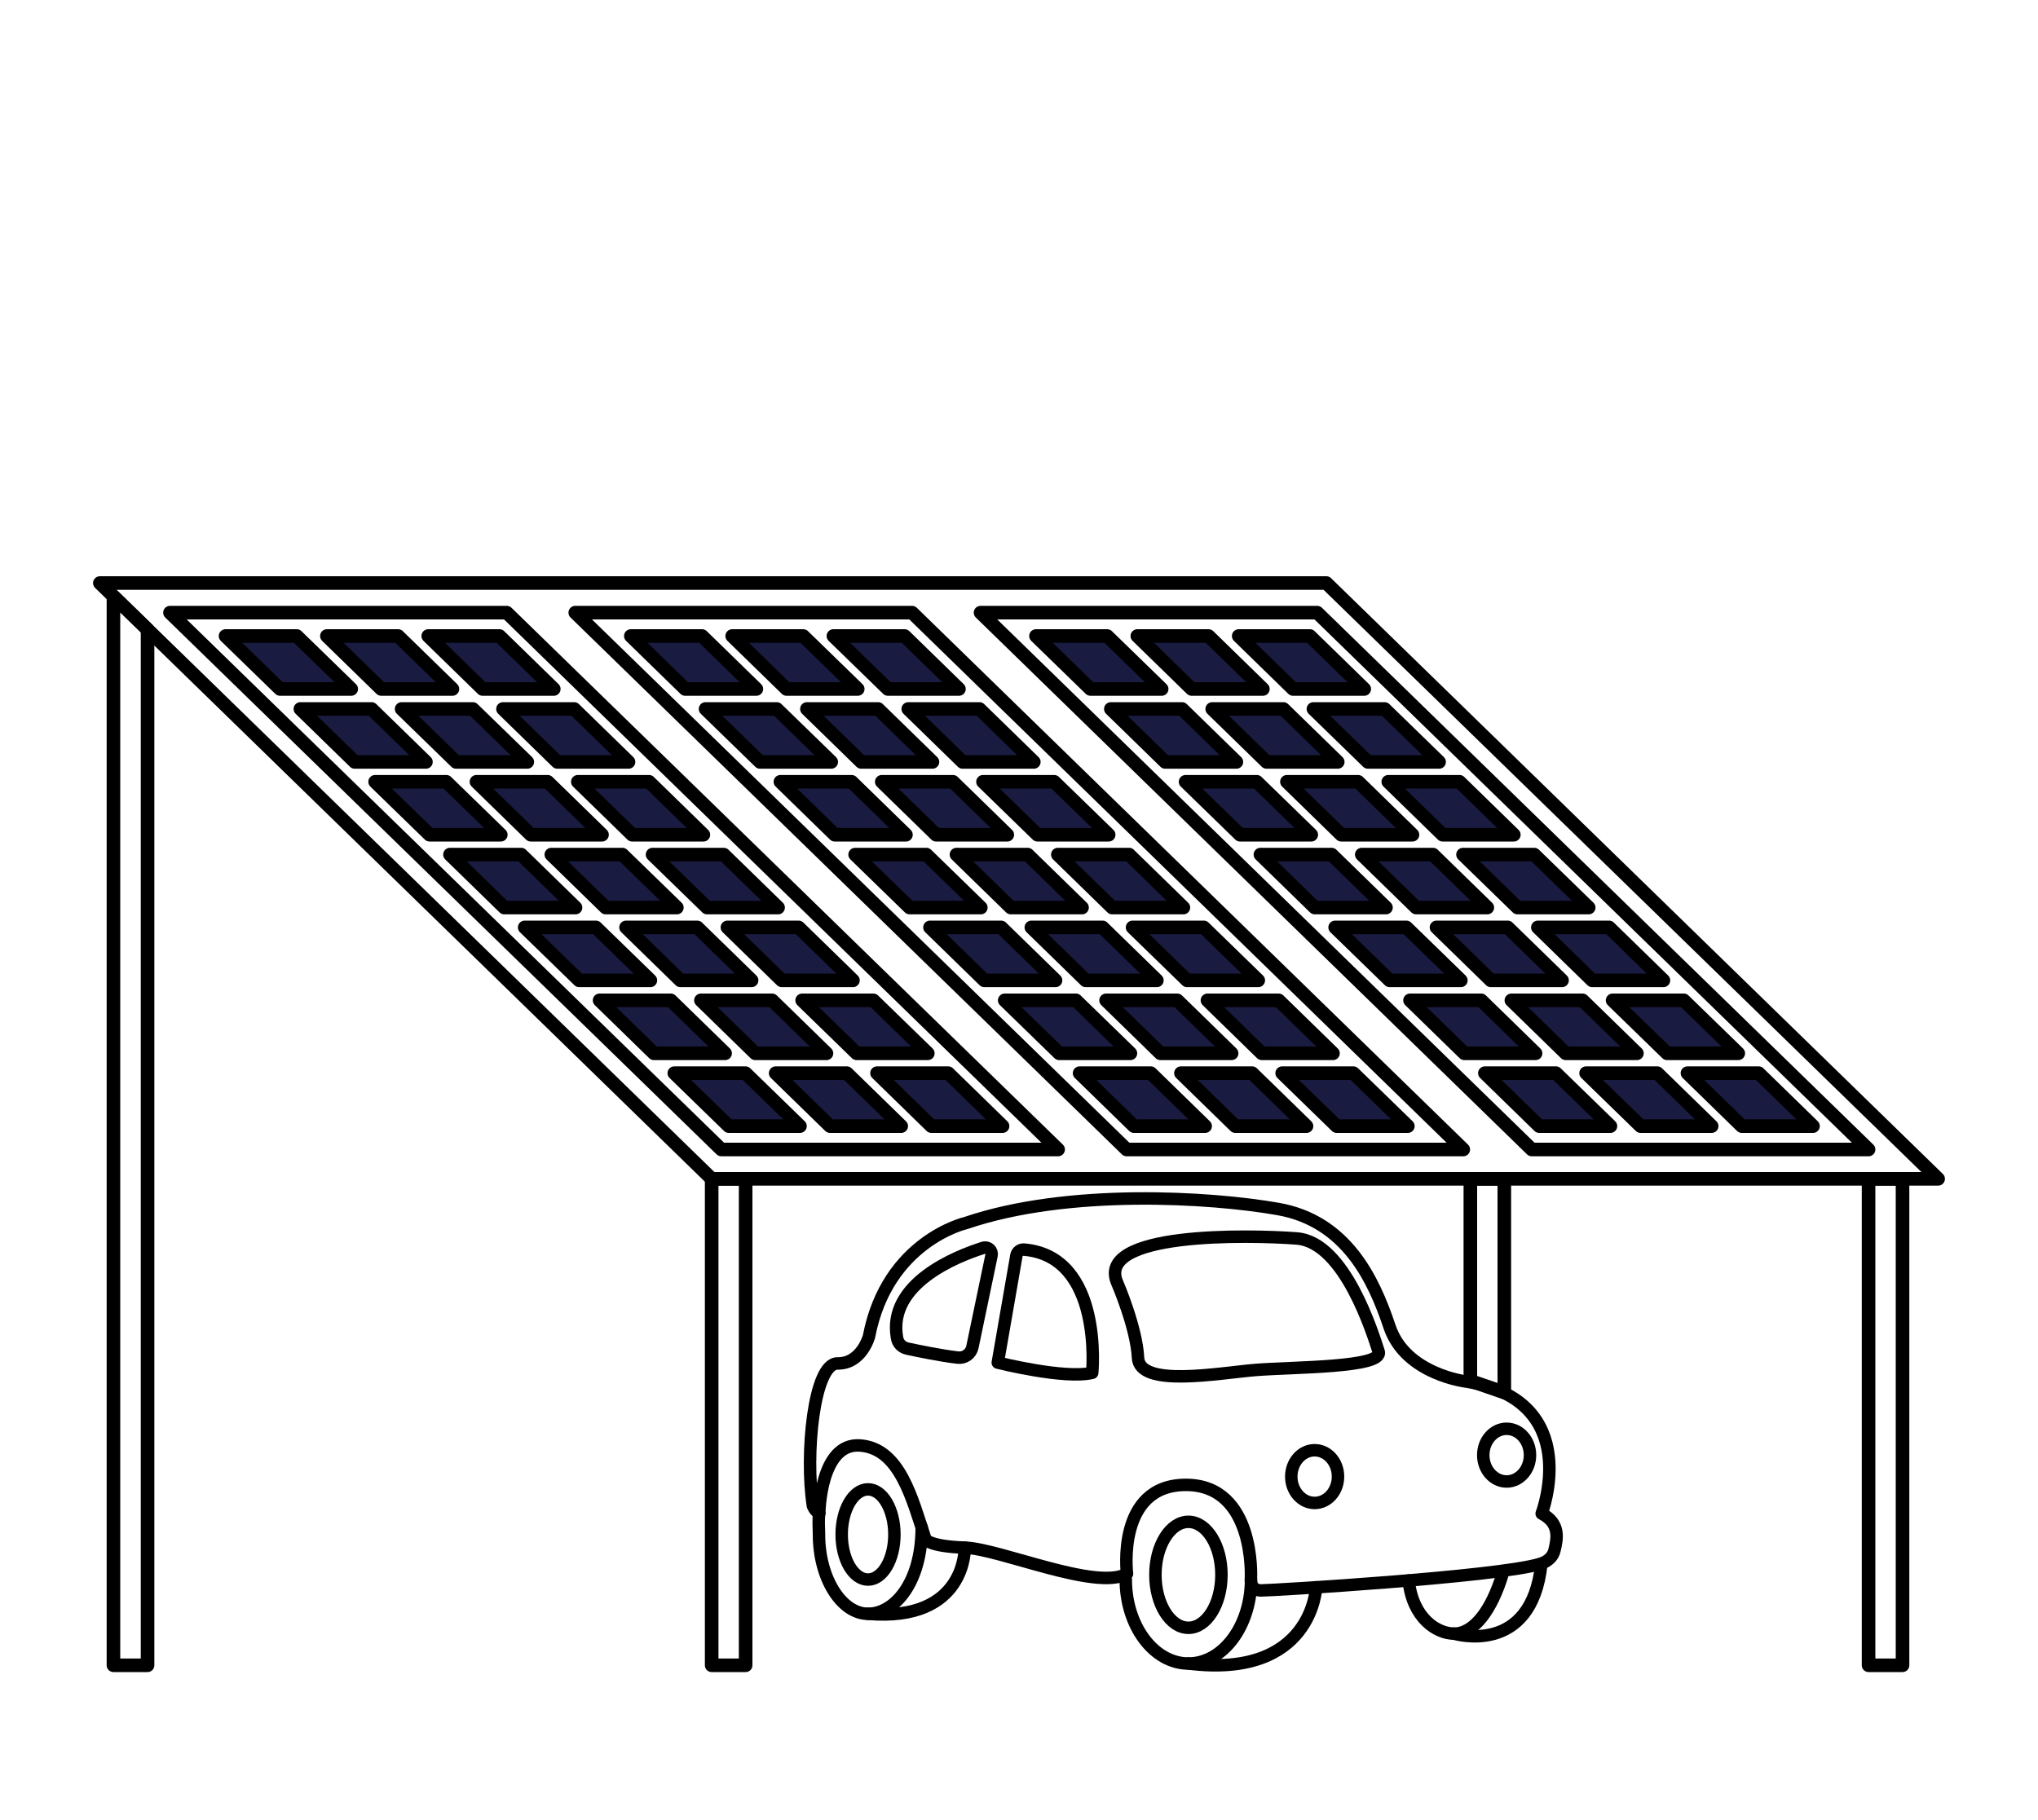 <svg width="150" height="134" viewBox="0 0 150 134" fill="none" xmlns="http://www.w3.org/2000/svg">
<path d="M82.95 115.85C82.95 115.85 82.13 109.31 87.28 109.31C92.43 109.31 92.07 116.17 92.07 116.17C92.07 116.17 91.94 117.08 92.82 117.08C93.7 117.08 110.1 116.09 113.31 115.14C113.31 115.14 114.21 114.95 114.41 114.13C114.61 113.31 114.87 112.15 113.47 111.42C113.47 111.42 116.65 103.12 107.96 101.71C107.96 101.71 103.45 101.2 102.27 97.66C101.09 94.12 99.07 89.88 94.07 89C89.07 88.12 78.6 87.48 71.1 90.03C71.1 90.03 65.31 91.34 63.96 98.38C63.96 98.38 63.42 100.39 61.65 100.37C59.88 100.35 59.25 107.13 59.83 110.84C59.83 110.84 59.95 111.23 60.3 111.39C60.3 111.39 60.36 106.19 63.3 106.41C66.25 106.62 67.14 110.37 68.12 113.32C68.12 113.32 68.39 113.84 71.01 113.93C73.63 114.02 80.7 117.14 82.95 115.85Z" stroke="black" stroke-width="0.918" stroke-miterlimit="10" stroke-linecap="round" stroke-linejoin="round"/>
<path d="M66.79 99.28C67.63 99.46 69.22 99.79 70.49 99.94C71 100 71.46 99.67 71.57 99.17L72.98 92.41C73.05 92.06 72.72 91.75 72.37 91.86C70.4 92.48 65.32 94.49 66.02 98.47C66.08 98.89 66.39 99.2 66.79 99.28Z" stroke="black" stroke-width="0.918" stroke-miterlimit="10" stroke-linecap="round" stroke-linejoin="round"/>
<path d="M74.809 92.42L73.439 100.31C73.439 100.31 78.359 101.55 80.389 101.06C80.389 101.06 81.23 92.49 75.37 91.99C75.109 91.97 74.859 92.15 74.809 92.42Z" stroke="black" stroke-width="0.918" stroke-miterlimit="10" stroke-linecap="round" stroke-linejoin="round"/>
<path d="M82.24 94.46C82.24 94.46 83.65 97.72 83.76 99.95C83.86 102.18 89.7 101.07 92.43 100.85C95.16 100.63 101.85 100.69 101.47 99.5C101.08 98.31 99.01 91.45 95.45 91.17C91.87 90.9 80.54 90.67 82.24 94.46Z" stroke="black" stroke-width="0.918" stroke-miterlimit="10" stroke-linecap="round" stroke-linejoin="round"/>
<path d="M96.76 110.64C97.71 110.64 98.48 109.77 98.48 108.7C98.48 107.63 97.71 106.76 96.76 106.76C95.81 106.76 95.04 107.63 95.04 108.7C95.04 109.77 95.81 110.64 96.76 110.64Z" stroke="black" stroke-width="0.918" stroke-miterlimit="10" stroke-linecap="round" stroke-linejoin="round"/>
<path d="M110.89 109.06C111.84 109.06 112.61 108.19 112.61 107.12C112.61 106.05 111.84 105.18 110.89 105.18C109.94 105.18 109.17 106.05 109.17 107.12C109.17 108.19 109.94 109.06 110.89 109.06Z" stroke="black" stroke-width="0.918" stroke-miterlimit="10" stroke-linecap="round" stroke-linejoin="round"/>
<path d="M87.47 119.83C88.81 119.83 89.9 118.08 89.9 115.93C89.9 113.77 88.81 112.03 87.47 112.03C86.13 112.03 85.04 113.78 85.04 115.93C85.04 118.08 86.13 119.83 87.47 119.83Z" stroke="black" stroke-width="0.918" stroke-miterlimit="10" stroke-linecap="round" stroke-linejoin="round"/>
<path d="M92.079 116.28C92.079 119.7 90.009 122.46 87.469 122.46C84.929 122.46 82.859 119.7 82.859 116.28" stroke="black" stroke-width="0.918" stroke-miterlimit="10" stroke-linecap="round" stroke-linejoin="round"/>
<path d="M96.87 116.85C96.87 116.85 96.61 123.61 87.47 122.46" stroke="black" stroke-width="0.918" stroke-miterlimit="10" stroke-linecap="round" stroke-linejoin="round"/>
<path d="M63.889 116.28C64.959 116.28 65.829 114.8 65.829 112.96C65.829 111.13 64.959 109.64 63.889 109.64C62.819 109.64 61.949 111.12 61.949 112.96C61.949 114.8 62.819 116.28 63.889 116.28Z" stroke="black" stroke-width="0.918" stroke-miterlimit="10" stroke-linecap="round" stroke-linejoin="round"/>
<path d="M67.839 112.44C67.839 116.51 65.839 118.8 63.889 118.8C61.939 118.8 60.279 116.19 60.279 112.97C60.279 112.46 60.219 111.87 60.299 111.41" stroke="black" stroke-width="0.918" stroke-miterlimit="10" stroke-linecap="round" stroke-linejoin="round"/>
<path d="M71.009 113.93C71.009 113.93 71.159 119.43 63.869 118.8" stroke="black" stroke-width="0.918" stroke-miterlimit="10" stroke-linecap="round" stroke-linejoin="round"/>
<path d="M110.6 115.85C109.79 118.52 108.5 120.26 107.03 120.26C105.75 120.26 103.97 119.12 103.68 116.35" stroke="black" stroke-width="0.918" stroke-miterlimit="10" stroke-linecap="round" stroke-linejoin="round"/>
<path d="M107.02 120.26C107.02 120.26 112.73 122 113.45 115.11" stroke="black" stroke-width="0.918" stroke-miterlimit="10" stroke-linecap="round" stroke-linejoin="round"/>
<path d="M142.65 86.78H52.38L7.35 42.92H97.62L142.65 86.78Z" stroke="black" stroke-miterlimit="10" stroke-linecap="round" stroke-linejoin="round"/>
<path d="M77.88 84.62H53.09L12.51 45.1H37.3L77.88 84.62Z" stroke="black" stroke-miterlimit="10" stroke-linecap="round" stroke-linejoin="round"/>
<path d="M25.85 50.72H20.61L16.6 46.82H21.84L25.85 50.72Z" fill="#1A1B41" stroke="black" stroke-miterlimit="10" stroke-linecap="round" stroke-linejoin="round"/>
<path d="M31.349 56.09H26.109L22.109 52.19H27.349L31.349 56.09Z" fill="#1A1B41" stroke="black" stroke-miterlimit="10" stroke-linecap="round" stroke-linejoin="round"/>
<path d="M36.859 61.45H31.619L27.609 57.55H32.849L36.859 61.45Z" fill="#1A1B41" stroke="black" stroke-miterlimit="10" stroke-linecap="round" stroke-linejoin="round"/>
<path d="M42.359 66.81H37.119L33.119 62.91H38.359L42.359 66.81Z" fill="#1A1B41" stroke="black" stroke-miterlimit="10" stroke-linecap="round" stroke-linejoin="round"/>
<path d="M47.869 72.17H42.629L38.619 68.27H43.859L47.869 72.17Z" fill="#1A1B41" stroke="black" stroke-miterlimit="10" stroke-linecap="round" stroke-linejoin="round"/>
<path d="M53.37 77.54H48.13L44.13 73.64H49.37L53.37 77.54Z" fill="#1A1B41" stroke="black" stroke-miterlimit="10" stroke-linecap="round" stroke-linejoin="round"/>
<path d="M58.88 82.9H53.64L49.63 79H54.87L58.88 82.9Z" fill="#1A1B41" stroke="black" stroke-miterlimit="10" stroke-linecap="round" stroke-linejoin="round"/>
<path d="M33.3 50.72H28.06L24.06 46.82H29.3L33.3 50.72Z" fill="#1A1B41" stroke="black" stroke-miterlimit="10" stroke-linecap="round" stroke-linejoin="round"/>
<path d="M38.81 56.09H33.57L29.56 52.19H34.8L38.81 56.09Z" fill="#1A1B41" stroke="black" stroke-miterlimit="10" stroke-linecap="round" stroke-linejoin="round"/>
<path d="M44.309 61.45H39.069L35.069 57.55H40.309L44.309 61.45Z" fill="#1A1B41" stroke="black" stroke-miterlimit="10" stroke-linecap="round" stroke-linejoin="round"/>
<path d="M49.819 66.81H44.579L40.579 62.91H45.809L49.819 66.81Z" fill="#1A1B41" stroke="black" stroke-miterlimit="10" stroke-linecap="round" stroke-linejoin="round"/>
<path d="M55.319 72.17H50.079L46.079 68.27H51.319L55.319 72.17Z" fill="#1A1B41" stroke="black" stroke-miterlimit="10" stroke-linecap="round" stroke-linejoin="round"/>
<path d="M60.83 77.54H55.59L51.59 73.64H56.83L60.83 77.54Z" fill="#1A1B41" stroke="black" stroke-miterlimit="10" stroke-linecap="round" stroke-linejoin="round"/>
<path d="M66.33 82.9H61.09L57.09 79H62.33L66.33 82.9Z" fill="#1A1B41" stroke="black" stroke-miterlimit="10" stroke-linecap="round" stroke-linejoin="round"/>
<path d="M40.76 50.72H35.52L31.52 46.82H36.76L40.76 50.72Z" fill="#1A1B41" stroke="black" stroke-miterlimit="10" stroke-linecap="round" stroke-linejoin="round"/>
<path d="M46.26 56.09H41.02L37.02 52.19H42.26L46.26 56.09Z" fill="#1A1B41" stroke="black" stroke-miterlimit="10" stroke-linecap="round" stroke-linejoin="round"/>
<path d="M51.769 61.45H46.529L42.529 57.55H47.769L51.769 61.45Z" fill="#1A1B41" stroke="black" stroke-miterlimit="10" stroke-linecap="round" stroke-linejoin="round"/>
<path d="M57.269 66.81H52.039L48.029 62.91H53.269L57.269 66.81Z" fill="#1A1B41" stroke="black" stroke-miterlimit="10" stroke-linecap="round" stroke-linejoin="round"/>
<path d="M62.779 72.17H57.539L53.539 68.27H58.779L62.779 72.17Z" fill="#1A1B41" stroke="black" stroke-miterlimit="10" stroke-linecap="round" stroke-linejoin="round"/>
<path d="M68.289 77.54H63.049L59.039 73.64H64.279L68.289 77.54Z" fill="#1A1B41" stroke="black" stroke-miterlimit="10" stroke-linecap="round" stroke-linejoin="round"/>
<path d="M73.79 82.9H68.55L64.55 79H69.79L73.79 82.9Z" fill="#1A1B41" stroke="black" stroke-miterlimit="10" stroke-linecap="round" stroke-linejoin="round"/>
<path d="M107.7 84.62H82.92L42.34 45.1H67.13L107.7 84.62Z" stroke="black" stroke-miterlimit="10" stroke-linecap="round" stroke-linejoin="round"/>
<path d="M55.67 50.72H50.43L46.43 46.82H51.67L55.67 50.72Z" fill="#1A1B41" stroke="black" stroke-miterlimit="10" stroke-linecap="round" stroke-linejoin="round"/>
<path d="M61.18 56.09H55.94L51.93 52.19H57.17L61.18 56.09Z" fill="#1A1B41" stroke="black" stroke-miterlimit="10" stroke-linecap="round" stroke-linejoin="round"/>
<path d="M66.68 61.45H61.44L57.44 57.55H62.679L66.68 61.45Z" fill="#1A1B41" stroke="black" stroke-miterlimit="10" stroke-linecap="round" stroke-linejoin="round"/>
<path d="M72.189 66.81H66.95L62.94 62.91H68.18L72.189 66.81Z" fill="#1A1B41" stroke="black" stroke-miterlimit="10" stroke-linecap="round" stroke-linejoin="round"/>
<path d="M77.689 72.17H72.449L68.449 68.27H73.689L77.689 72.17Z" fill="#1A1B41" stroke="black" stroke-miterlimit="10" stroke-linecap="round" stroke-linejoin="round"/>
<path d="M83.199 77.54H77.959L73.949 73.64H79.189L83.199 77.54Z" fill="#1A1B41" stroke="black" stroke-miterlimit="10" stroke-linecap="round" stroke-linejoin="round"/>
<path d="M88.7 82.9H83.46L79.46 79H84.7L88.7 82.9Z" fill="#1A1B41" stroke="black" stroke-miterlimit="10" stroke-linecap="round" stroke-linejoin="round"/>
<path d="M63.13 50.72H57.89L53.89 46.82H59.12L63.13 50.72Z" fill="#1A1B41" stroke="black" stroke-miterlimit="10" stroke-linecap="round" stroke-linejoin="round"/>
<path d="M68.63 56.09H63.39L59.39 52.19H64.63L68.63 56.09Z" fill="#1A1B41" stroke="black" stroke-miterlimit="10" stroke-linecap="round" stroke-linejoin="round"/>
<path d="M74.139 61.45H68.899L64.899 57.55H70.139L74.139 61.45Z" fill="#1A1B41" stroke="black" stroke-miterlimit="10" stroke-linecap="round" stroke-linejoin="round"/>
<path d="M79.639 66.81H74.399L70.399 62.91H75.639L79.639 66.81Z" fill="#1A1B41" stroke="black" stroke-miterlimit="10" stroke-linecap="round" stroke-linejoin="round"/>
<path d="M85.149 72.17H79.909L75.909 68.27H81.149L85.149 72.17Z" fill="#1A1B41" stroke="black" stroke-miterlimit="10" stroke-linecap="round" stroke-linejoin="round"/>
<path d="M90.649 77.54H85.409L81.409 73.64H86.649L90.649 77.54Z" fill="#1A1B41" stroke="black" stroke-miterlimit="10" stroke-linecap="round" stroke-linejoin="round"/>
<path d="M96.16 82.9H90.92L86.92 79H92.16L96.16 82.9Z" fill="#1A1B41" stroke="black" stroke-miterlimit="10" stroke-linecap="round" stroke-linejoin="round"/>
<path d="M70.58 50.72H65.35L61.34 46.82H66.58L70.58 50.72Z" fill="#1A1B41" stroke="black" stroke-miterlimit="10" stroke-linecap="round" stroke-linejoin="round"/>
<path d="M76.09 56.09H70.85L66.85 52.19H72.09L76.09 56.09Z" fill="#1A1B41" stroke="black" stroke-miterlimit="10" stroke-linecap="round" stroke-linejoin="round"/>
<path d="M81.6 61.45H76.36L72.35 57.55H77.59L81.6 61.45Z" fill="#1A1B41" stroke="black" stroke-miterlimit="10" stroke-linecap="round" stroke-linejoin="round"/>
<path d="M87.099 66.81H81.859L77.859 62.91H83.099L87.099 66.81Z" fill="#1A1B41" stroke="black" stroke-miterlimit="10" stroke-linecap="round" stroke-linejoin="round"/>
<path d="M92.609 72.17H87.369L83.359 68.27H88.599L92.609 72.17Z" fill="#1A1B41" stroke="black" stroke-miterlimit="10" stroke-linecap="round" stroke-linejoin="round"/>
<path d="M98.11 77.54H92.87L88.87 73.64H94.11L98.11 77.54Z" fill="#1A1B41" stroke="black" stroke-miterlimit="10" stroke-linecap="round" stroke-linejoin="round"/>
<path d="M103.62 82.9H98.38L94.37 79H99.61L103.62 82.9Z" fill="#1A1B41" stroke="black" stroke-miterlimit="10" stroke-linecap="round" stroke-linejoin="round"/>
<path d="M137.53 84.62H112.74L72.17 45.1H96.95L137.53 84.62Z" stroke="black" stroke-miterlimit="10" stroke-linecap="round" stroke-linejoin="round"/>
<path d="M85.5 50.72H80.26L76.25 46.82H81.49L85.5 50.72Z" fill="#1A1B41" stroke="black" stroke-miterlimit="10" stroke-linecap="round" stroke-linejoin="round"/>
<path d="M91 56.09H85.76L81.76 52.19H87L91 56.09Z" fill="#1A1B41" stroke="black" stroke-miterlimit="10" stroke-linecap="round" stroke-linejoin="round"/>
<path d="M96.51 61.45H91.27L87.26 57.55H92.5L96.51 61.45Z" fill="#1A1B41" stroke="black" stroke-miterlimit="10" stroke-linecap="round" stroke-linejoin="round"/>
<path d="M102.01 66.81H96.769L92.769 62.91H98.01L102.01 66.81Z" fill="#1A1B41" stroke="black" stroke-miterlimit="10" stroke-linecap="round" stroke-linejoin="round"/>
<path d="M107.52 72.17H102.28L98.269 68.27H103.51L107.52 72.17Z" fill="#1A1B41" stroke="black" stroke-miterlimit="10" stroke-linecap="round" stroke-linejoin="round"/>
<path d="M113.02 77.54H107.78L103.78 73.64H109.02L113.02 77.54Z" fill="#1A1B41" stroke="black" stroke-miterlimit="10" stroke-linecap="round" stroke-linejoin="round"/>
<path d="M118.53 82.9H113.29L109.29 79H114.52L118.53 82.9Z" fill="#1A1B41" stroke="black" stroke-miterlimit="10" stroke-linecap="round" stroke-linejoin="round"/>
<path d="M92.95 50.72H87.71L83.71 46.82H88.95L92.95 50.72Z" fill="#1A1B41" stroke="black" stroke-miterlimit="10" stroke-linecap="round" stroke-linejoin="round"/>
<path d="M98.46 56.09H93.22L89.22 52.19H94.46L98.46 56.09Z" fill="#1A1B41" stroke="black" stroke-miterlimit="10" stroke-linecap="round" stroke-linejoin="round"/>
<path d="M103.96 61.45H98.72L94.72 57.55H99.96L103.96 61.45Z" fill="#1A1B41" stroke="black" stroke-miterlimit="10" stroke-linecap="round" stroke-linejoin="round"/>
<path d="M109.469 66.81H104.229L100.229 62.91H105.469L109.469 66.81Z" fill="#1A1B41" stroke="black" stroke-miterlimit="10" stroke-linecap="round" stroke-linejoin="round"/>
<path d="M114.969 72.17H109.729L105.729 68.27H110.969L114.969 72.17Z" fill="#1A1B41" stroke="black" stroke-miterlimit="10" stroke-linecap="round" stroke-linejoin="round"/>
<path d="M120.48 77.54H115.24L111.24 73.64H116.48L120.48 77.54Z" fill="#1A1B41" stroke="black" stroke-miterlimit="10" stroke-linecap="round" stroke-linejoin="round"/>
<path d="M125.98 82.9H120.75L116.74 79H121.98L125.98 82.9Z" fill="#1A1B41" stroke="black" stroke-miterlimit="10" stroke-linecap="round" stroke-linejoin="round"/>
<path d="M100.41 50.72H95.17L91.17 46.82H96.41L100.41 50.72Z" fill="#1A1B41" stroke="black" stroke-miterlimit="10" stroke-linecap="round" stroke-linejoin="round"/>
<path d="M105.92 56.09H100.68L96.67 52.19H101.91L105.92 56.09Z" fill="#1A1B41" stroke="black" stroke-miterlimit="10" stroke-linecap="round" stroke-linejoin="round"/>
<path d="M111.42 61.45H106.18L102.18 57.55H107.42L111.42 61.45Z" fill="#1A1B41" stroke="black" stroke-miterlimit="10" stroke-linecap="round" stroke-linejoin="round"/>
<path d="M116.93 66.81H111.69L107.68 62.91H112.92L116.93 66.81Z" fill="#1A1B41" stroke="black" stroke-miterlimit="10" stroke-linecap="round" stroke-linejoin="round"/>
<path d="M122.429 72.17H117.189L113.189 68.27H118.429L122.429 72.17Z" fill="#1A1B41" stroke="black" stroke-miterlimit="10" stroke-linecap="round" stroke-linejoin="round"/>
<path d="M127.939 77.54H122.699L118.689 73.64H123.929L127.939 77.54Z" fill="#1A1B41" stroke="black" stroke-miterlimit="10" stroke-linecap="round" stroke-linejoin="round"/>
<path d="M133.44 82.9H128.2L124.2 79H129.44L133.44 82.9Z" fill="#1A1B41" stroke="black" stroke-miterlimit="10" stroke-linecap="round" stroke-linejoin="round"/>
<path d="M54.88 86.78H52.38V122.59H54.88V86.78Z" stroke="black" stroke-miterlimit="10" stroke-linecap="round" stroke-linejoin="round"/>
<path d="M140.029 86.78H137.529V122.59H140.029V86.78Z" stroke="black" stroke-miterlimit="10" stroke-linecap="round" stroke-linejoin="round"/>
<path d="M110.72 102.51L108.22 101.65V86.78H110.72V102.51Z" stroke="black" stroke-miterlimit="10" stroke-linecap="round" stroke-linejoin="round"/>
<path d="M10.86 122.59H8.35V43.9L10.86 46.34V122.59Z" stroke="black" stroke-miterlimit="10" stroke-linecap="round" stroke-linejoin="round"/>
</svg>
